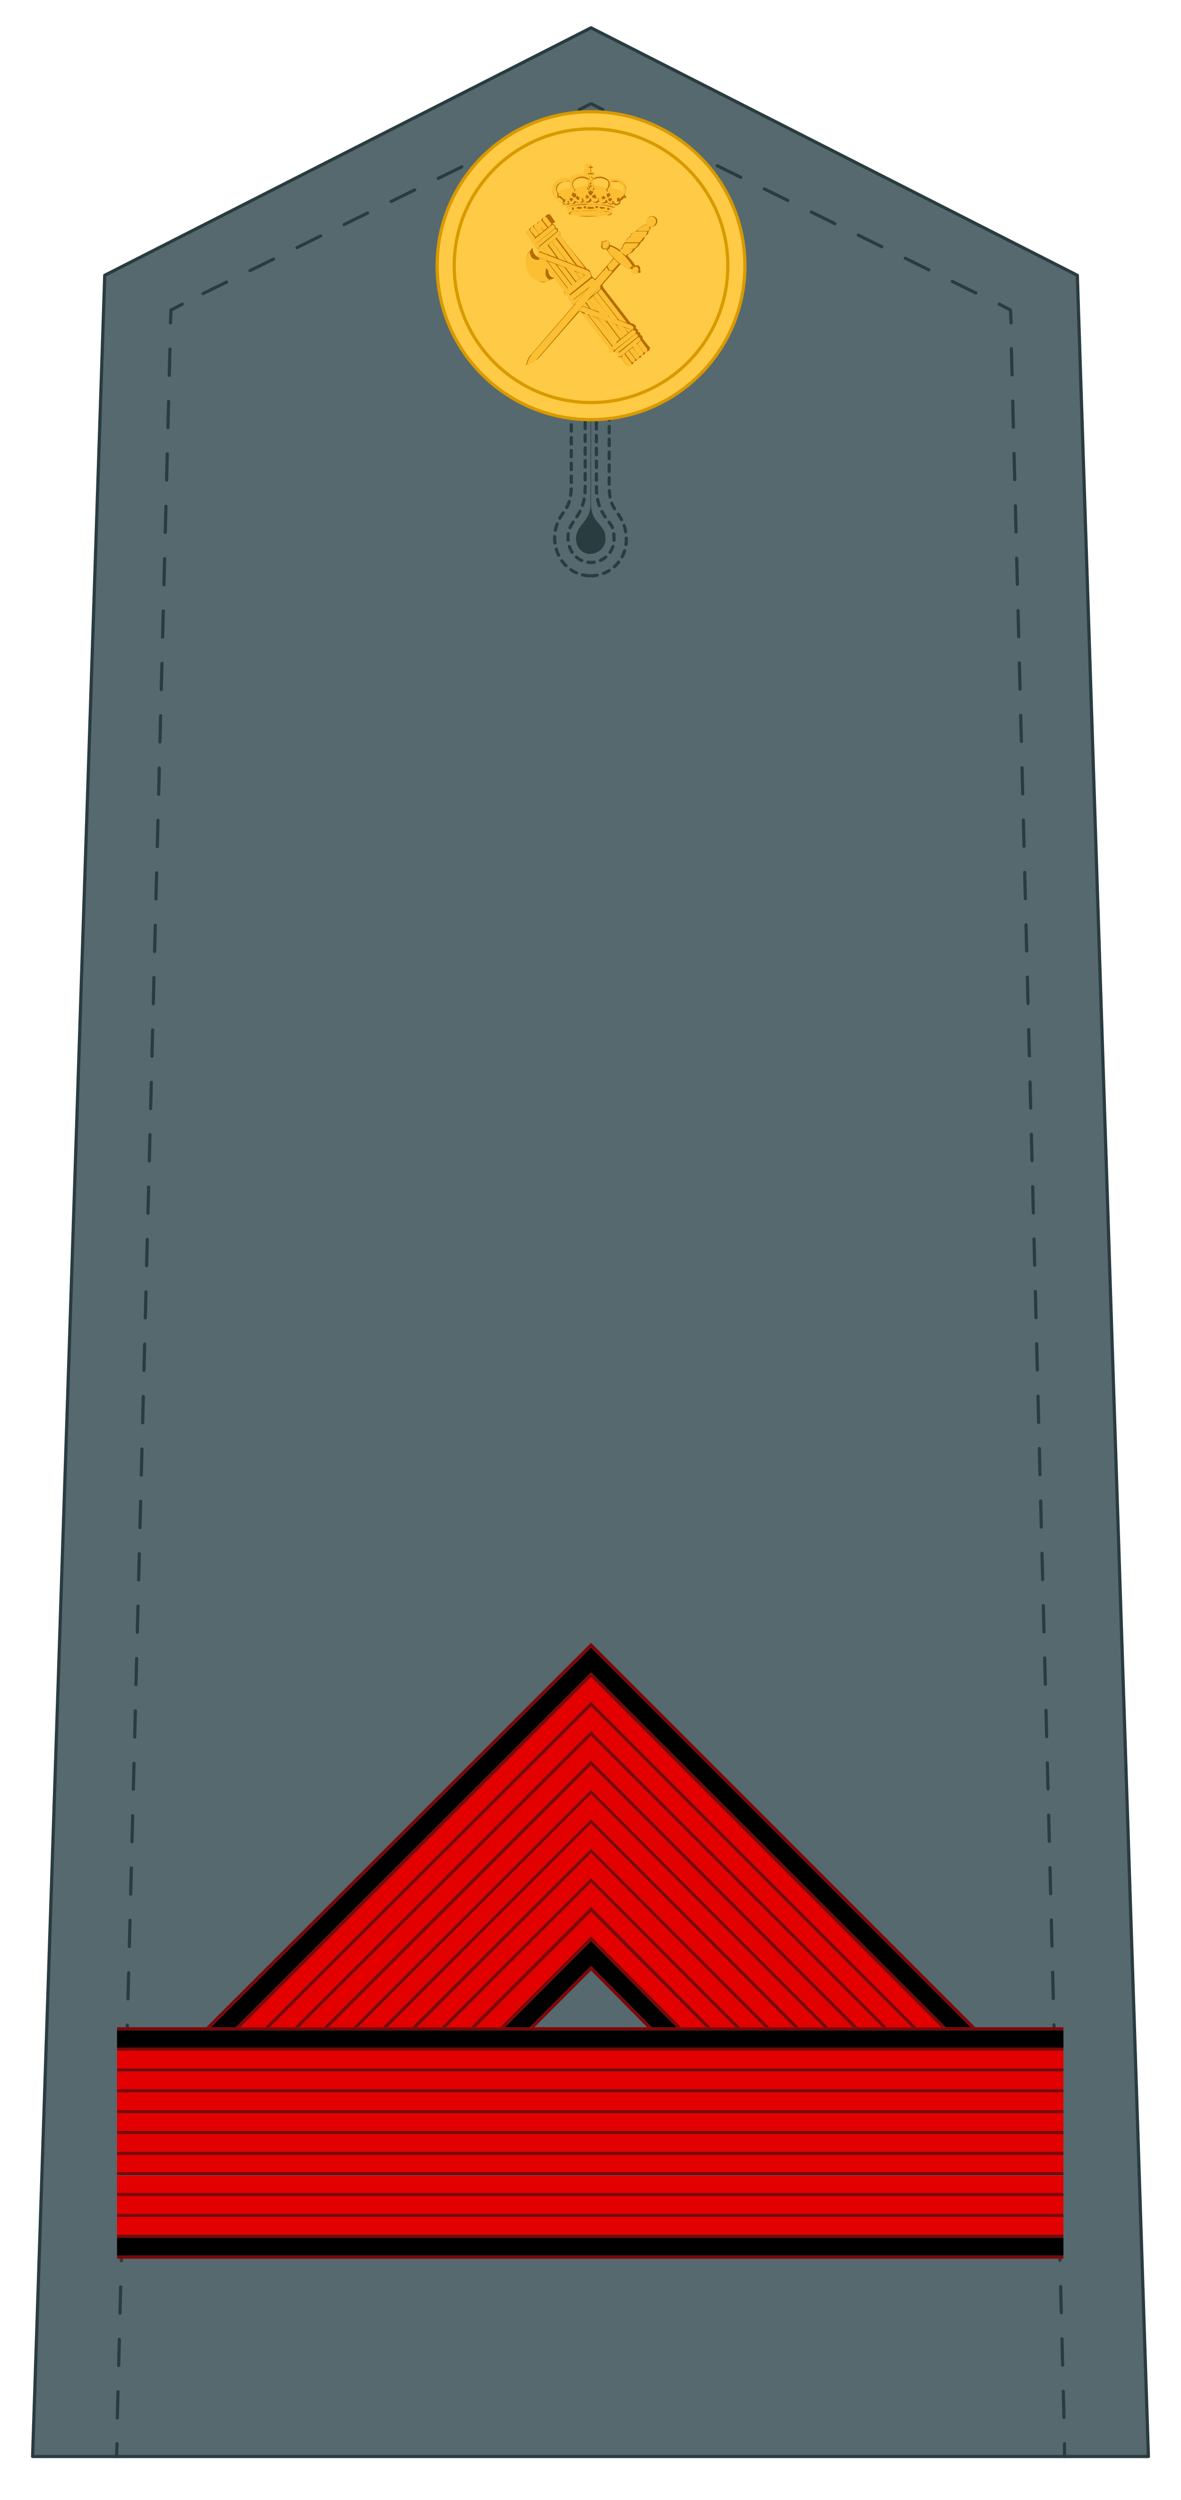 <?xml version="1.0" encoding="UTF-8"?>
<svg id="Capa_1" xmlns="http://www.w3.org/2000/svg" version="1.1" viewBox="0 0 221 467.6">
  <!-- Generator: Adobe Illustrator 29.5.0, SVG Export Plug-In . SVG Version: 2.1.0 Build 137)  -->
  <defs>
    <style>
      .st0 {
        stroke-dasharray: 1.2;
      }

      .st0, .st1, .st2, .st3, .st4 {
        fill: none;
      }

      .st0, .st2, .st3, .st5, .st4, .st6 {
        stroke-width: .6px;
      }

      .st0, .st2, .st5, .st4 {
        stroke: #293c3f;
        stroke-linecap: round;
        stroke-linejoin: round;
      }

      .st7 {
        fill: #7c0808;
      }

      .st8 {
        fill: #293c3f;
      }

      .st3, .st6 {
        stroke: #d89a00;
        stroke-miterlimit: 10;
      }

      .st9 {
        fill: #e20000;
      }

      .st5 {
        fill: #56696f;
      }

      .st4 {
        stroke-dasharray: 4.9 4.9;
      }

      .st6 {
        fill: #ffca45;
      }

      .st10 {
        fill: #b76c00;
      }

      .st11 {
        fill: #fcbe32;
      }
    </style>
  </defs>
  <polygon class="st5" points="110.6 5.2 19.6 51.5 6.1 459.5 214.9 459.5 201.6 51.5 110.6 5.2"/>
  <path class="st1" d="M199.2,459.5"/>
  <g>
    <line class="st2" x1="199.2" y1="459.5" x2="199.2" y2="457.1"/>
    <line class="st4" x1="199.1" y1="452.2" x2="189.2" y2="62.9"/>
    <polyline class="st2" points="189.2 60.4 189.1 58 187 56.9"/>
    <line class="st4" x1="182.6" y1="54.8" x2="114.9" y2="21.5"/>
    <polyline class="st2" points="112.8 20.5 110.6 19.4 108.4 20.5"/>
    <line class="st4" x1="104" y1="22.6" x2="36.2" y2="55.8"/>
    <polyline class="st2" points="34.1 56.9 32 58 31.9 60.4"/>
    <line class="st4" x1="31.8" y1="65.3" x2="21.9" y2="454.6"/>
    <line class="st2" x1="21.9" y1="457.1" x2="21.8" y2="459.5"/>
  </g>
  <path class="st0" d="M110.2,107.7c-4.2-.2-7-4.2-6.3-8.4.3-1.6.9-2.5,1.5-3.4.8-1.1,1.5-2.2,1.5-4.9v-24.1c0-1.1.9-2,2-2h3.1c1.1,0,2,.9,2,2v24.1c0,2.7.7,3.8,1.5,4.9.8,1.2,1.7,2.5,1.7,5.1,0,3.8-3.2,6.9-7,6.7h0ZM110.1,67.3c-.3,0-.6.3-.6.6v23.1c0,3.5-1.1,5-2,6.3-.6.9-1.2,1.7-1.2,3.2-.1,2.3,1.5,4.5,3.9,4.7,2.6.2,4.7-1.8,4.7-4.3s-.6-2.7-1.3-3.7c-.9-1.3-2-2.8-2-6.3v-23.1c0-.3-.3-.6-.6-.6h-1,.1Z"/>
  <path class="st8" d="M110.5,78.3v16.1c0,2.2-1.3,3.2-1.9,4.1-.4.6-.7,1.1-.8,2-.1,1.5.8,2.9,2.3,3.1s3.2-1,3.2-2.7-.4-1.7-.8-2.4c-.6-.8-1.9-1.8-1.9-4.1v-16.1h-.2,0Z"/>
  <circle class="st6" cx="110.6" cy="49.7" r="28.8"/>
  <circle class="st3" cx="110.6" cy="49.7" r="25.6"/>
  <g>
    <g>
      <g>
        <rect class="st7" x="21.9" y="379.2" width="177.1" height=".6"/>
        <rect x="21.9" y="379.8" width="177.1" height="3.3"/>
      </g>
      <g>
        <rect class="st7" x="21.9" y="383" width="177.1" height=".6"/>
        <rect class="st9" x="21.9" y="383.6" width="177.1" height="3.3"/>
      </g>
      <g>
        <rect class="st7" x="21.9" y="386.9" width="177.1" height=".6"/>
        <rect class="st9" x="21.9" y="387.5" width="177.1" height="3.3"/>
      </g>
      <g>
        <rect class="st7" x="21.9" y="390.8" width="177.1" height=".6"/>
        <rect class="st9" x="21.9" y="391.4" width="177.1" height="3.3"/>
      </g>
      <g>
        <rect class="st7" x="21.9" y="394.7" width="177.1" height=".6"/>
        <rect class="st9" x="21.9" y="395.3" width="177.1" height="3.3"/>
      </g>
      <g>
        <rect class="st7" x="21.9" y="398.6" width="177.1" height=".6"/>
        <rect class="st9" x="21.9" y="399.2" width="177.1" height="3.3"/>
      </g>
      <g>
        <rect class="st7" x="21.9" y="402.5" width="177.1" height=".6"/>
        <rect class="st9" x="21.9" y="403.1" width="177.1" height="3.3"/>
      </g>
      <g>
        <rect class="st7" x="21.9" y="406.3" width="177.1" height=".6"/>
        <rect class="st9" x="21.9" y="407" width="177.1" height="3.3"/>
      </g>
      <g>
        <rect class="st7" x="21.9" y="410.2" width="177.1" height=".6"/>
        <rect class="st9" x="21.9" y="410.8" width="177.1" height="3.3"/>
      </g>
      <g>
        <rect class="st7" x="21.9" y="414.1" width="177.1" height=".6"/>
        <rect class="st9" x="21.9" y="414.7" width="177.1" height="3.3"/>
      </g>
      <g>
        <rect class="st7" x="21.9" y="421.9" width="177.1" height=".6"/>
        <rect class="st7" x="21.9" y="418" width="177.1" height=".6"/>
        <rect x="21.9" y="418.6" width="177.1" height="3.3"/>
      </g>
    </g>
    <g>
      <polygon class="st7" points="110.6 334.8 66.1 379.2 67 379.2 110.6 335.6 154.1 379.2 155 379.2 110.6 334.8"/>
      <polygon class="st9" points="110.6 330.2 61.5 379.2 66.1 379.2 110.6 334.8 155 379.2 159.6 379.2 110.6 330.2"/>
      <polygon class="st7" points="110.6 329.3 60.6 379.2 61.5 379.2 110.6 330.2 159.6 379.2 160.5 379.2 110.6 329.3"/>
      <polygon class="st9" points="110.6 324.7 56 379.2 60.6 379.2 110.6 329.3 160.5 379.2 165.1 379.2 110.6 324.7"/>
      <polygon class="st7" points="110.6 323.8 55.1 379.2 56 379.2 110.6 324.7 165.1 379.2 166 379.2 110.6 323.8"/>
      <polygon class="st9" points="110.6 319.2 50.5 379.2 55.1 379.2 110.6 323.8 166 379.2 170.6 379.2 110.6 319.2"/>
      <polygon class="st7" points="110.6 318.3 49.6 379.2 50.5 379.2 110.6 319.2 170.6 379.2 171.5 379.2 110.6 318.3"/>
      <polygon class="st9" points="110.6 313.7 45 379.2 49.6 379.2 110.6 318.3 171.5 379.2 176.1 379.2 110.6 313.7"/>
      <polygon class="st7" points="110.6 312.8 44.1 379.2 45 379.2 110.6 313.7 176.1 379.2 177 379.2 110.6 312.8"/>
      <polygon points="110.6 308.2 39.5 379.2 44.1 379.2 110.6 312.8 177 379.2 181.6 379.2 110.6 308.2"/>
      <polygon class="st7" points="110.6 307.3 38.6 379.2 39.5 379.2 110.6 308.2 181.6 379.2 182.5 379.2 110.6 307.3"/>
      <polygon class="st7" points="110.6 367.7 99.1 379.2 100 379.2 110.6 368.6 121.1 379.2 122 379.2 110.6 367.7"/>
      <polygon class="st9" points="110.6 352.1 83.5 379.2 88.1 379.2 110.6 356.7 133 379.2 137.6 379.2 110.6 352.1"/>
      <polygon class="st7" points="110.6 351.3 82.6 379.2 83.5 379.2 110.6 352.1 137.6 379.2 138.5 379.2 110.6 351.3"/>
      <polygon class="st9" points="110.6 346.6 78 379.2 82.6 379.2 110.6 351.3 138.5 379.2 143.1 379.2 110.6 346.6"/>
      <polygon class="st7" points="110.6 345.8 77.1 379.2 78 379.2 110.6 346.6 143.1 379.2 144 379.2 110.6 345.8"/>
      <polygon class="st9" points="110.6 341.1 72.5 379.2 77.1 379.2 110.6 345.8 144 379.2 148.6 379.2 110.6 341.1"/>
      <polygon class="st7" points="110.6 340.3 71.6 379.2 72.5 379.2 110.6 341.1 148.6 379.2 149.5 379.2 110.6 340.3"/>
      <polygon class="st9" points="110.6 335.6 67 379.2 71.6 379.2 110.6 340.3 149.5 379.2 154.1 379.2 110.6 335.6"/>
      <polygon points="110.6 363.1 94.5 379.2 99.1 379.2 110.6 367.7 122 379.2 126.6 379.2 110.6 363.1"/>
      <polygon class="st7" points="110.6 362.2 93.6 379.2 94.5 379.2 110.6 363.1 126.6 379.2 127.5 379.2 110.6 362.2"/>
      <polygon class="st9" points="110.6 357.6 89 379.2 93.6 379.2 110.6 362.2 127.5 379.2 132.1 379.2 110.6 357.6"/>
      <polygon class="st7" points="110.6 356.7 88.1 379.2 89 379.2 110.6 357.6 132.1 379.2 133 379.2 110.6 356.7"/>
    </g>
  </g>
  <g>
    <path class="st10" d="M114.3,39.2c.1.2.3.2.2.4-.4-.2-.9-.3-1.3-.3-1.5-.2-3.4-.2-5,0s-1.2.2-1.8.4c0-.3.2-.3.3-.4-.2,0-.5,0-.4-.3s1-.2,1.1-.3c1.7-.3,3.9-.3,5.6,0s1.5.3,1.5.4-.3.2-.4.2Z"/>
    <g>
      <path class="st10" d="M103.3,41.9c.1,0,.3,0,.5.2s.1.4.2.5.4,0,.4.3,0,.2,0,.3.3,0,.4.3,0,.3,0,.4.4.6.5.7c1.4,1.9,3,3.8,4.5,5.7.8.2.7.9,1,1.4s.5.3.6.5l3.4-3.9-1.4-1.7c-.1,0-.5.2-.8-.2s0-.5,0-.8-.2-.2,0-.4.3,0,.4,0,.2-.2.3-.2c.6,0,.8.3.8.8.7.2,1.4.6,2,1,0-.2.2-.4.3-.5s.1-.5.3-.7.3-.3.4-.4c.1-.2.1-.4.3-.6s.4-.3.5-.4.1-.4.3-.5.5-.3.8-.5c.6-.5,1.3-1.1,2.1-1.3-.5-.9.6-1.9,1.5-1.3s.2,2-.8,1.8c0,.3-.3.6-.4.8s0,.4-.2.6-.4.3-.5.5-.2.4-.3.6-.4.3-.5.5-.3.5-.5.7-.4.3-.5.4-.3.5-.6.7-.7.3-.9.6c.5.6,1.1,1.2,1.5,1.9.5-.2.9,0,.9.6s0,.2,0,.3.2.3,0,.4-.3,0-.4,0-.2.2-.4.2c-.5,0-.7-.4-.7-.8-.7-.3-1.4-.7-2-1.2l-3.6,4.1.2.5,5.1,6.6c.3.1,1,.3,1,.7s0,.2,0,.3.2.1.3.2.1.5.1.5.3,0,.4.2,0,.4,0,.4.1,0,.2,0c.3.2.2.4.3.7l1.3,1.6c.1.5-.3.8-.8.8,0,.4-.3.6-.7.6,0,.3-.2.5-.5.6s-.2,0-.3,0,0,.2,0,.2c-.2.3-.4.4-.7.4,0,.5-.5.8-.9.5l-1.2-1.5c-.5,0-.7-.2-.7-.7-.3,0-.4-.2-.4-.5-.1,0-.2.2-.3.3-.5.4-.9-.2-.8-.8l-5.3-6.9h-.3c0-.1-8.1,9.2-8.1,9.2l-1.8,1c0,0,.6-1.7.7-1.9l8.3-9.5c-.4-.1-.4-.4-.4-.8-.5,0-.7-.4-.6-.8-.6,0-.7-.5-.7-1-1-1.3-2-2.6-3.1-3.9s-.2-.4-.3-.3c-.3.9.1,1.9,1.1,2h0c-.9.4-1.8.5-2.7.2-2.2-.7-3.1-4.1-1.5-5.8,0,0,.1,0,.1.1,0,.3,0,.5.2.8.3.6.8,1,1.5.8-.4-.5-.9-1-.3-1.6-.2,0-.2-.4-.2-.5s-.2,0-.3-.2,0-.5-.1-.5-.3,0-.4-.3,0-.3-.1-.4c-.1-.3-.8-1-1-1.3s.3-.9.7-.8c0-.3.2-.5.5-.6s.2,0,.3,0,0-.2.1-.3c.2-.3.4-.3.7-.3,0-.3.2-.5.4-.6s.3,0,.3,0,0-.3.2-.4c.2-.2.5-.3.7-.2l1,1.4ZM102,40.6c-.3,0-.5.3-.4.6l1,1.3.6-.6-1-1.3c0,0-.1,0-.2,0ZM121.7,40.6c-.6,0-.9.8-.6,1.3s1.1.6,1.5,0,0-1.4-.8-1.4ZM101.7,43.1l.7-.5-1-1.3c-.2-.2-.6.1-.7.4s.9,1.1,1,1.4ZM100.4,41.8c-.3,0-.5.3-.4.6s.8,1,.9,1.2,0,.1.2.1l.6-.5c-.2-.2-.9-1.3-1.1-1.4s0,0-.1,0ZM103.8,42.7c.1-.3-.2-.7-.5-.6l-3.7,3c-.1.3.2.7.5.6l3.7-3ZM119.1,43.2c.6,0,1.2,0,1.8,0s.6-.3.6-.7l-.6-.4c-.7.3-1.3.7-1.8,1.2ZM99.6,42.5c-.2,0-.4.4-.4.5.1.3.8.9.9,1.2h.1s.6-.4.6-.4l-1-1.3c0,0-.2,0-.3,0ZM104.2,43.3c0-.3-.2-.6-.5-.4l-3.6,2.9c0,.3,0,.8.4.5l3.7-3ZM99.1,43.1c-.3,0-.7.2-.6.5s.9,1.1,1,1.4l.6-.5-1-1.4ZM118,44.3h2.5c.2,0,.6-.7.6-1,0,0-.3,0-.4,0-.3,0-.6,0-.9,0s-.8,0-.9,0-1,.7-.9.9ZM104.3,43.4l-3.6,3c-.3.3,0,.8.4.5l3.6-3c.2-.3,0-.7-.4-.6ZM109.5,50.2l-4.7-6.2c0,0,0,0,0,0-.2.1-.4.4-.6.4l3.9,5.2,1.5.6ZM120.3,44.4h-2.5c-.2,0-.7.7-.7.9h2.5c.1,0,.7-.7.7-.9ZM107.7,49.6l-3.7-4.9h-.1s-.6.5-.6.5l2.9,3.8,1.5.6ZM112.8,45.5c-.1.4-.2,1,.4,1s1.1-1.6.1-1.3-.3.2-.4.2c0,0-.3-.3-.3,0h.1ZM106,48.9l-2.7-3.6c0,0,0,0-.1,0,0,0-.5.4-.5.5l1.9,2.6,1.4.5ZM119.5,45.5h-2.4c-.3.1-.5.5-.6.9h2.1c.4-.1.7-.5.9-.9ZM104.2,48.2l-1.8-2.4-.6.5c0,0,.9,1.3,1,1.3.3.2,1,.3,1.4.5ZM113.5,46.5s0,.1,0,.1l.5-.6h-.1c0,.2-.2.3-.3.4s-.1,0-.1,0ZM117.8,50.4c0-.3.3-.5.5-.7-1-1.5-2.4-3-4.1-3.6,0,.3-.3.5-.5.7,1.1,1.5,2.4,2.8,4.1,3.6ZM102.5,47.6s-.1-.2-.2-.3c0-.1-.6-.8-.6-.8l-.6.4h0c0,.1,1.3.6,1.3.6ZM118.4,46.6c-.6,0-1.4-.2-2,0s-.3.3-.3.5.3.2.3.3c.1,0,1,.1,1.1.1.3,0,.7-.5.9-.8ZM99.7,48.4c-.4-.3-.5-.9-.6-1.4-1.3,1.5-.6,4.2,1,5.2s1.9.5,2.9.2l-.4-.2c-.6-.5-.7-1.3-.4-2.1l-1.1-1.5c-.5,0-1,.1-1.4-.3ZM110.5,51.1c-.2-.3-.5-.5-.8-.6l-8.7-3.3c-.5-.1-.5.7-.2.9l8.8,3.3c.2,0,.4-.3.6-.3s.2,0,.4,0ZM117.4,47.5c-.2,0-.5,0-.7,0l.4.3.4-.3ZM105.6,54.5c0,0,.6-.4.6-.5l-4-5.3-1.4-.5,4.8,6.2ZM114,50.5h.6c0,0,1.2-1.2,1.2-1.2l-.9-.9-1.2,1.3.3.7ZM102.5,48.9l3.8,5,.6-.5-3-4-1.4-.5ZM104.2,49.5l2.9,3.8.6-.4h0c0,0-2.1-2.8-2.1-2.8l-1.4-.5ZM118.5,49.9s0-.1,0-.1l-.5.6h.1c0-.1.2-.3.3-.4s.1,0,.1,0ZM119.3,50.9c0-.1.4-.9-.3-1s-1.3,1.6-.2,1.3.3-.2.3-.2c0,0,.2.2.3,0,0-.2-.1-.2-.1-.2ZM99.8,66.9l.2-.3,13.8-16-.3-.6c-.2.3-.4.6-.7.8-4.6,5.4-9.3,10.7-13.9,16.1l-.5,1.4,1.7-.9,14.4-16.7c-.3,0-.6-.2-.8.1l-13.8,16h-.2ZM105.9,50.1l1.9,2.5c.1,0,.6-.4.7-.5l-1.1-1.5-1.5-.5ZM109.3,51.6c0,0-.2-.3-.2-.3-.3-.2-1.1-.3-1.4-.5l1,1.3.7-.5ZM105.8,55.2c.1.1.3.2.5,0l4.3-3.5c0-.4-.2-.7-.6-.7l-4.2,3.3c-.3.2-.3.6,0,.8ZM106.4,55.5c0,.4,0,.8.5.8l3.7-2.9.7-.8c.1-.2-.3-.6-.6-.5l-4.3,3.4ZM110.7,55.4l1.6-1.3c0-.1,0-.5,0-.6l-1.5,1.8ZM109.9,54.1l-2.9,2.3c0,.3,0,.6.4.6l2.5-2.9ZM117.3,60.4l-4.8-6.3-.6.5h0c0,0,3.9,5.2,3.9,5.2l1.5.5ZM115.5,59.7l-3.8-4.9-.6.6,2.8,3.7c.1.2,1.5.8,1.6.7ZM113.8,59l-2.8-3.6-.7.6,1.9,2.5,1.5.6ZM110.3,56c0,0-.6.4-.6.5h0c0,0,.8,1.2.8,1.2l1.4.5-1.7-2.3ZM110.2,57.6s-.1-.2-.2-.3c-.2-.2-.3-.4-.5-.6l-.4.5,1.1.4ZM118.4,61.6c.3-.4,0-.6-.4-.7l-8.9-3.5-.8.8,10.1,3.5ZM114.6,65.4c-.2-.2-.1-.5-.2-.7l-4.4-5.8c-.3-.3-.8-.4-1.2-.5l5.2,6.6c.2.3,0,.9.4.9s.4-.3.6-.4c-.1,0-.3,0-.3-.2ZM111.7,59.5l-1.4-.5h0c0,0,4.4,5.7,4.4,5.7l.7-.6-3.6-4.6ZM111.9,59.5l3.4,4.5c.1-.2.5-.3.6-.5s0,0,0-.1l-2.6-3.4-1.4-.5ZM116.1,63.4l.7-.6-1.7-2.2-1.4-.5,2.5,3.3ZM116.8,62.8l.7-.5c-.3-.3-.5-.9-.8-1.1s-1.3-.5-1.4-.5l1.5,2.1ZM118.2,61.7l-1.3-.4c.2.3.5.6.7.9l.6-.5ZM114.6,64.8c0,.3.1.8.5.6l3.7-2.9c.4-.3,0-.9-.4-.7l-3.7,3ZM119.3,63c.2-.2,0-.5-.3-.5h-.1s-3.7,3-3.7,3c-.1.2,0,.6.2.6l3.9-3.1ZM115.6,66.2c0,.3,0,.7.4.6l3.7-3c.3-.2,0-.7-.3-.6l-3.8,3.1ZM120.5,65.9c.4,0,.7-.2.6-.6l-1.2-1.6-.6.6,1.2,1.6ZM119.7,66.6c.3,0,.7-.2.6-.6s-1-1.4-1.1-1.5,0-.1-.2-.1l-.6.4h0c0,.1,1.2,1.8,1.2,1.8ZM117.7,65.5l1.3,1.7c.3.2.7-.2.6-.5l-1.2-1.6-.7.5ZM117.6,65.6l-.6.5,1.2,1.6c.3.2.8-.3.6-.6l-1.2-1.5ZM117.3,68.4c.4.2.8,0,.8-.5l-1.3-1.7-.7.6,1.1,1.5Z"/>
      <path class="st11" d="M110.7,30.8v.3s.3,0,.3,0v.3s-.3,0-.3,0c0,.1,0,.3,0,.4s.5.2.5.6-.1.4-.2.6c.1,0,.2,0,.3,0,0-.3.2-.3.4-.1,0-.2.3-.3.4,0s0,.2,0,.2c0-.5.5-.5.3,0h0c0-.3.3-.4.4-.1s0,.2,0,.3c0-.4.4-.4.4,0h.3s0,.2,0,.2c.3,0,.4,0,.3.3.2,0,0-.3.2-.3s.3,0,.3,0,.3-.3.4,0c.2-.3.5,0,.4.2.2,0,0-.2.2-.3.2-.2.4.1.3.3.2,0,0-.1.2-.2.2-.1.4,0,.3.3.2-.1.4,0,.4.2h.3c0,0,0,.3,0,.3h.3c0,0,0,.4,0,.4.2,0,.3.2.2.3s-.3,0-.3.2h.3c.2.2,0,.5-.3.3,0,.2.2,0,.3.1,0,.2,0,.4-.1.4v.2c0,.1,0,.1,0,.2,0,.2.2.3-.2.4v.4c-.2-.1-.2-.2-.4-.1-.4.1-.2.6-.5.8s-.2,0-.2,0c-.1,0-.2.2-.4.3s-.4.2-.6.2v.2s-.3.1-.3.1c0,.2.3.2.2.4h-.3c0,0,0,.6,0,.6-.1.2-1.3.4-1.6.4-1.6.2-4.1.2-5.7-.1s-.9-.2-1-.4c.1-.4.2-.5-.3-.5,0-.1.3-.2.3-.3,0-.2-.5,0-.3-.4-.4,0-.7-.3-1-.5s-.3,0-.4-.4,0-.2,0-.2-.2-.3-.3-.3c-.2-.1-.4.1-.4.1,0-.1,0-.4,0-.4s-.2,0-.2,0,0-.2,0-.2-.3,0-.2-.4.1,0,.1-.1c-.3,0-.3-.5,0-.4,0-.1-.2,0-.3-.1s0-.2,0-.3c0-.1.3,0,.4,0h-.2c-.1-.2,0-.4.2-.4-.2-.2,0-.4.2-.4,0-.1,0-.3,0-.3.2,0,.2,0,.3-.3.2-.1.3,0,.3,0v-.3c.2-.1.4,0,.4,0,0-.2.1-.3.3-.2h.1c0,0,.1-.1.3-.1h.1c0,0,.2,0,.3,0v.3c.1,0,.2-.2.2-.2.2-.1.5,0,.3.3h.1c-.1-.3,0-.4.3-.3v-.3c0,0,.3,0,.3,0s0,.1,0,0c0-.2.1-.5.3-.3s0,.2.2.2c0-.1,0-.3,0-.4.2,0,.3.1.3.3.1,0,0-.2,0-.3.1-.2.5,0,.3.3.2,0,0-.1.1-.2.2-.3.3,0,.4,0s.4-.3.4.1c.1,0,.2,0,.3,0-.3-.4-.3-.7,0-1.1s.2,0,.2,0c0,0,0-.3,0-.4h-.3s0-.3,0-.3h.3s0-.3,0-.3h.3ZM110.5,31.4v1h-.5s0,.2,0,.2h1.1c0,0,0-.1,0-.2h-.5v-1c0-.1.2,0,.3,0v-.2s-.3,0-.3,0v-.3s-.1,0-.1,0v.3s-.3,0-.3,0v.2s.3,0,.3,0ZM110.8,33.2c-.1-.1-.4-.1-.6,0-.3.3,0,1.7-.5,2.1.1.1.3.4.5.3l-.3-.4c.4-.4,0-1.5.3-1.8s.4-.2.5,0c.2.5,0,1.2.3,1.8l-.3.4c.2,0,.4-.2.5-.3-.5-.3-.2-1.9-.5-2.1ZM110,33.6c0-.2,0-.2-.1-.3-1.3-.8-3.6.3-2.6,1.9s.3.2.2.4-.3.3,0,.2l.2-.3c-1.5-1.7.9-3,2.3-1.9ZM113.6,33.8c.5.5.3,1.3-.2,1.8l.3.4c.2-.1-.1-.3-.1-.4,1.6-1.7-1.1-3.1-2.5-2.1,0,.3.2,0,.4,0,.7-.3,1.6-.2,2.1.4ZM110,34.6v-.8c-1-.9-3.5,0-2.5,1.5.8-.3,1.6-.6,2.5-.6ZM111.1,34.6c.8.1,1.7.3,2.4.6.2,0,.3-.5.3-.7,0-1-1.5-1.3-2.3-1.1s-.5.5-.5,1.1ZM110.7,35.5c.5-.2.1-.5.1-.9s0-.6,0-1c-.2,0,0,.1,0,.3s0,.1,0,.2,0,.1,0,.2,0,.2,0,.2c0,0,.1.1.1.2s0,.1,0,.2,0,.1,0,.2-.1.2,0,.3ZM105.7,33.9c.2,0,.6,0,.8,0s.2.1.2,0c-.7-.2-1.5,0-2.1.4s-.6.8-.5,1.3.4.6.1,1.1h.2s.2-.4.2-.4c-.6-.6-.5-1.5.2-2s.6-.4.9-.4ZM114.6,33.9c.3,0,.6,0,.8,0s.3.1.4.1c.8.3,1.3,1,.9,1.9s-.3.4-.3.4c0,0,.2.5.3.3-.2-.5,0-.4,0-.8s0-.6,0-.8c-.2-1-1.7-1.5-2.6-1.2,0,.2.2,0,.2,0ZM107,34.3c-1.1-.8-3.2.2-2.6,1.7.5-.4,1.1-.6,1.7-.7s.7,0,.8-.2c-.2,0-.4-.3-.2-.4s.3,0,.2-.1c-.3.2-.5-.1-.2-.3h.3ZM116.7,36c.6-1.5-1.4-2.4-2.6-1.7,0,0,.2,0,.3,0,.3,0,0,.5-.2.3,0,.2.2,0,.3.2s0,.2,0,.2h-.2c0,0,0,.2,0,.2.9,0,1.6.4,2.4.8ZM110.5,34.2c-.1,0,0,.4,0,.3s0-.4,0-.3ZM110.4,35.5c-.2-.2,0-.4,0-.5s0-.1,0-.2c0-.1.2-.3,0-.4,0,.4-.4.9,0,1ZM110.6,34.7c-.2-.1-.4.2-.2.3s.3-.2.2-.3ZM104.2,36.7c.2-.4,0-.5-.1-.9v-.6c-.2.5-.2.9,0,1.4s0,.2.2.2ZM116.9,36.8c.3-.4.3-1,.2-1.5v.5c0,0-.3.5-.3.5v.5ZM110.8,35.8s-.2-.4-.3-.3c-.1.3-.1.4-.5.3l.3.7h.4s.4-.7.4-.7c0,0-.3,0-.3,0ZM107.8,36.2c-.3.1-.3-.1-.6-.2v.4c-.2,0-.4,0-.3,0l.4.5h.4s.1-.7.1-.7ZM114.3,36.4c-.4,0-.3-.2-.4-.4-.2.2-.2.3-.5.2v.7c.1,0,.5,0,.5,0l.4-.5ZM110.3,36.9v-.3s-.6-.3-.6-.3c-.2,0,0,.3,0,.3h-.3c0,0,.3.2.3.2v.3s.6-.3.6-.3ZM111.5,36.3l-.6.3v.4s.6.3.6.3v-.3s.3-.1.3-.1h-.3c0-.1,0-.5,0-.5ZM108.3,36.9v-.3c0,.1-.5.3-.5.4,0,.4.3.4.7.4v-.3c0,0,.1-.2.1-.2h-.3ZM113.2,37.2v-.3c.1,0-.4-.4-.4-.4v.3c0,0-.4,0-.4,0l.2.2v.3c0,0,.5-.1.5-.1ZM105,37.4c0-.5-1.1-.9-1-.1.2-.1.4-.1.6,0s.1.2.1.2c0,0,.2,0,.2,0,.2.1.2.4.2.6.2.3,1.1.7,1.2.1.5.3,1,.1,1.3-.3.4.5,1.2.4,1.4-.2.2.5,1.2.5,1.4,0,.1,0,.2.2.3.3.4.2,1,.1,1.2-.2.1.6,1,.6,1.4.2h0c.2.5.8.6,1.3.3,0,.6,1,.2,1.2-.1s0-.2,0-.3c.1-.3.2-.2.4-.4s.3-.5.7-.2c0-.8-.9-.3-1.1.1l-.4-.3v.2c0,0-.4,0-.4,0,.1.2.3.3,0,.5h.6c-.2.4-.5.7-.9.5s-.2-.2-.2-.2c-.2,0-.4.2-.6.2-.4,0-.7-.3-.7-.7-.3,0-.2,0-.3.2-.5.5-1,.4-1.3-.2-.2,0-.2.2-.4.3-.5.2-.9-.1-1-.6h-.2c0,.5-.5.9-1,.7s-.2-.2-.4-.3c-.2.4-.6.7-1,.5s-.4-.5-.5-.4c0,.4-.3.8-.7.7s-.4-.2-.5-.2-.2.3-.4.3-.6-.2-.7-.4h.6c-.1-.3,0-.4.1-.6h-.4s0-.2,0-.2l-.5.3ZM107.2,37.1h-.6c0-.1,0,.2,0,.2l-.2.2h.3s0,.3,0,.3l.4-.3v-.4ZM114.5,37h-.6c0,.1,0,.4,0,.4l.5.4v-.3c0,0,.4,0,.4,0l-.2-.2v-.3ZM109,37.1c-.1,0,0,.4,0,.3s0-.4,0-.3ZM112.1,37.3c.1-.2-.3-.4-.3-.1s.2.2.3.1ZM106.5,37.7c0,0-.3,0-.3.1,0,.3.4,0,.3-.1ZM114.7,37.6c-.1,0,0,.4,0,.3s0-.4,0-.3ZM109.9,38.2c-1,0-2.3.2-3.3.4s-.6.1-.6.2c0,0,0,0,.1,0,.2,0,.8-.2,1-.2,2-.4,4.3-.4,6.3,0s.8.2,1.2.3.2,0,.3,0c0,0-.4-.2-.5-.2-1.4-.3-3.2-.5-4.6-.4ZM114.3,39.2c.1,0,.4,0,.4-.2s-1.3-.3-1.5-.4c-1.7-.3-3.9-.2-5.6,0s-1.1.2-1.1.3c0,.2.2.2.4.3,0,.2-.4.2-.3.4.5-.2,1.2-.3,1.8-.4,1.5-.2,3.4-.2,5,0s.9.1,1.3.3c0-.3-.1-.2-.2-.4ZM113.8,40.2c.3,0,.6-.1.8-.3,0-.3-1.6-.5-1.8-.5-1.5-.2-3.4-.2-4.9,0s-2.3.4-.8.7c0,0-.2,0-.3-.2s.2-.2.3-.3c.5-.2,1.7-.3,2.3-.3,1.2,0,2.6,0,3.7.1s.9.1,1.3.3c.1,0,.1,0,0,.2l-.5.2ZM114.2,39.9c-.8-.2-1.7-.3-2.5-.3-1.3,0-3.1,0-4.3.2s-.8.2,0,.4c1.4.3,5.2.4,6.6,0s.5-.1.4-.2ZM112.8,40.4h-4.5c1.3.2,2.5.1,3.8,0h.7Z"/>
      <path class="st11" d="M99.8,66.9h.2c0,0,13.8-16,13.8-16,.2-.3.5-.1.8-.1l-14.4,16.7-1.7.9.5-1.4c4.6-5.4,9.2-10.8,13.9-16.1s.5-.5.7-.8l.3.6-13.8,16-.2.3Z"/>
      <path class="st11" d="M99.7,48.4c.4.4.9.3,1.4.3l1.1,1.5c-.2.7-.2,1.6.4,2.1l.4.2c-1,.3-2,.3-2.9-.2-1.7-1-2.3-3.7-1-5.2,0,.5.2,1,.6,1.4Z"/>
      <path class="st11" d="M110.5,51.1c-.1,0-.2-.1-.4,0s-.4.4-.6.3l-8.8-3.3c-.3-.2-.2-1,.2-.9l8.7,3.3c.3.2.6.3.8.6Z"/>
      <path class="st11" d="M118.4,61.6l-10.1-3.5.8-.8,8.9,3.5c.3.2.7.3.4.7Z"/>
      <path class="st11" d="M117.8,50.4c-1.7-.8-3-2.1-4.1-3.6.2-.2.5-.4.5-.7,1.8.6,3.1,2.1,4.1,3.6-.2.2-.5.4-.5.7Z"/>
      <polygon class="st11" points="117.3 60.4 115.9 59.9 111.9 54.8 111.9 54.7 112.5 54.1 117.3 60.4"/>
      <path class="st11" d="M109.5,50.2l-1.5-.6-3.9-5.2c.2,0,.4-.3.6-.4s0,0,0,0l4.7,6.2Z"/>
      <polygon class="st11" points="111.7 59.5 115.2 64.1 114.6 64.7 110.2 59 110.3 58.9 111.7 59.5"/>
      <path class="st11" d="M114.6,65.4c0,0,.2.1.3.2-.1.1-.4.5-.6.4-.5,0-.3-.6-.4-.9l-5.2-6.6c.4.1.9.2,1.2.5l4.4,5.8c.1.2,0,.5.2.7Z"/>
      <path class="st11" d="M105.6,54.5l-4.8-6.2,1.4.5,4,5.3c0,0-.5.5-.6.5Z"/>
      <path class="st11" d="M105.8,55.2c-.2-.2-.2-.6,0-.8l4.2-3.3c.4,0,.7.3.6.7l-4.3,3.5c-.2.1-.4,0-.5,0Z"/>
      <path class="st11" d="M106.4,55.5l4.3-3.4c.2-.1.7.2.6.5l-.7.8-3.7,2.9c-.5,0-.6-.4-.5-.8Z"/>
      <polygon class="st11" points="102.5 48.9 103.9 49.4 107 53.4 106.3 53.9 102.5 48.9"/>
      <path class="st11" d="M115.5,59.7c0,0-1.5-.5-1.6-.7l-2.8-3.7.6-.6,3.8,4.9Z"/>
      <polygon class="st11" points="107.7 49.6 106.3 49 103.4 45.2 103.9 44.7 104 44.7 107.7 49.6"/>
      <path class="st11" d="M111.9,59.5l1.4.5,2.6,3.4c0,0,0,0,0,.1-.1.1-.4.3-.6.5l-3.4-4.5Z"/>
      <path class="st11" d="M114.6,64.8l3.7-3c.4-.2.8.4.4.7l-3.7,2.9c-.4.1-.6-.3-.5-.6Z"/>
      <path class="st11" d="M103.8,42.7l-3.7,3c-.3.2-.6-.3-.5-.6l3.7-3c.3-.2.6.3.5.6Z"/>
      <polygon class="st11" points="104.2 49.5 105.6 50 107.7 52.8 107.7 52.9 107.1 53.3 104.2 49.5"/>
      <path class="st11" d="M115.6,66.2l3.8-3.1c.3-.1.6.4.3.6l-3.7,3c-.4.1-.5-.2-.4-.6Z"/>
      <path class="st11" d="M104.3,43.4c.3,0,.5.3.4.6l-3.6,3c-.4.3-.7-.2-.4-.5l3.6-3Z"/>
      <path class="st11" d="M106,48.9l-1.4-.5-1.9-2.6c0,0,.5-.5.5-.5s0,0,.1,0l2.7,3.6Z"/>
      <polygon class="st11" points="113.8 59 112.3 58.4 110.4 56 111 55.4 113.8 59"/>
      <path class="st11" d="M119.3,63l-3.9,3.1c-.3,0-.3-.4-.2-.6l3.7-3h.1c.3,0,.4.2.3.5Z"/>
      <path class="st11" d="M104.2,43.3l-3.7,3c-.4.3-.5-.2-.4-.5l3.6-2.9c.3-.2.6,0,.5.4Z"/>
      <polygon class="st11" points="116.1 63.4 113.6 60.1 115 60.6 116.8 62.9 116.1 63.4"/>
      <path class="st11" d="M120.3,44.4c0,.2-.5.9-.7.9h-2.5c0-.2.5-.9.7-.9h2.5Z"/>
      <polygon class="st11" points="114 50.5 113.7 49.8 114.9 48.5 115.8 49.3 114.6 50.6 114 50.5"/>
      <path class="st11" d="M121.7,40.6c.8,0,1.2.7.8,1.4s-1.2.5-1.5,0,0-1.2.6-1.3Z"/>
      <path class="st11" d="M118,44.3c-.2-.2.7-.8.9-.9s.7,0,.9,0c.3,0,.6,0,.9,0s.4,0,.4,0c0,.2-.4,1-.6,1h-2.5Z"/>
      <path class="st11" d="M119.5,45.5c-.2.4-.5.8-.9,1h-2.1c.1-.4.2-.8.6-1h2.4Z"/>
      <path class="st11" d="M105.9,50.1l1.5.5,1.1,1.5c-.1,0-.6.5-.7.5l-1.9-2.5Z"/>
      <path class="st11" d="M117.3,68.4l-1.1-1.5.7-.6,1.3,1.7c0,.4-.4.7-.8.5Z"/>
      <path class="st11" d="M104.2,48.2c-.4-.2-1-.3-1.4-.5s-1-1.2-1-1.3l.6-.5,1.8,2.4Z"/>
      <path class="st11" d="M120.5,65.9l-1.2-1.6.6-.6,1.2,1.6c.1.4-.2.7-.6.6Z"/>
      <path class="st11" d="M117.7,65.5l.7-.5,1.2,1.6c0,.3-.3.8-.6.5l-1.3-1.7Z"/>
      <path class="st11" d="M119.7,66.6l-1.2-1.7h0c0-.1.6-.6.6-.6,0,0,.1,0,.2.1.1.1,1.1,1.4,1.1,1.5,0,.3-.3.7-.6.6Z"/>
      <path class="st11" d="M117.6,65.6l1.2,1.5c.2.3-.3.8-.6.6l-1.2-1.6.6-.5Z"/>
      <path class="st11" d="M110.3,56l1.7,2.3-1.4-.5-.8-1.1h0c0-.2.5-.7.6-.6Z"/>
      <path class="st11" d="M116.8,62.8l-1.5-2.1c0,0,1.3.4,1.4.5.3.2.6.8.8,1.1l-.7.5Z"/>
      <path class="st11" d="M109.9,54.1l-2.5,2.9c-.3,0-.4-.3-.4-.6l2.9-2.3Z"/>
      <path class="st11" d="M119.1,43.2c.5-.5,1.1-.9,1.8-1.2l.6.4c0,.4-.2.7-.6.7s-1.2,0-1.8,0Z"/>
      <path class="st11" d="M102,40.6c0,0,.1,0,.2,0l1,1.3-.6.6-1-1.3c0-.3.2-.6.4-.6Z"/>
      <path class="st11" d="M101.7,43.1c-.1-.3-1-1.2-1-1.4s.4-.6.7-.4l1,1.3-.7.5Z"/>
      <path class="st11" d="M100.4,41.8s0,0,.1,0c.1,0,.9,1.2,1.1,1.4l-.6.5c0,0-.1,0-.2-.1-.1-.1-.8-1.1-.9-1.2,0-.3.2-.5.4-.6Z"/>
      <path class="st11" d="M99.6,42.5c.1,0,.2,0,.3,0l1,1.3-.6.5h-.1c-.2-.4-.8-1-.9-1.3s.2-.5.4-.5Z"/>
      <path class="st11" d="M99.1,43.1l1,1.4-.6.5c-.2-.3-1-1.1-1-1.4s.4-.6.6-.5Z"/>
      <path class="st11" d="M118.4,46.6c-.2.3-.6.7-.9.8s-1,0-1.1-.1-.3-.2-.3-.3c0-.1.1-.4.3-.5.6-.1,1.4.1,2,0Z"/>
      <path class="st11" d="M119.3,50.9s.2,0,.1.2c-.1,0-.3,0-.3,0s-.2.2-.3.2c-1.1.3-.7-1.4.2-1.3s.3.9.3,1Z"/>
      <path class="st11" d="M112.8,45.5h-.1c0-.4.2-.2.3-.2s.3-.2.4-.2c.9-.2.7,1.3-.1,1.3s-.6-.6-.4-1Z"/>
      <path class="st11" d="M109.3,51.6l-.7.5-1-1.3c.4.2,1.1.3,1.4.5s.2.2.2.3Z"/>
      <path class="st11" d="M102.5,47.6l-1.3-.5h0c0-.1.6-.6.6-.6,0,0,.6.7.6.8s.2.3.2.3Z"/>
      <path class="st11" d="M110.7,55.4l1.5-1.8c.2,0,.2.5,0,.6l-1.6,1.3Z"/>
      <path class="st11" d="M118.2,61.7l-.6.5c-.2-.3-.5-.6-.7-.9l1.3.4Z"/>
      <path class="st11" d="M110.2,57.6l-1.1-.4.4-.5c.2.2.3.4.5.6s.2.3.2.3Z"/>
      <path class="st11" d="M117.4,47.5l-.4.3-.4-.3c.2,0,.5,0,.7,0Z"/>
      <path class="st11" d="M118.5,49.9s0,0-.1,0c-.1.1-.3.3-.3.5h-.1c0,0,.5-.7.5-.7,0,0,.1.1,0,.1Z"/>
      <path class="st11" d="M113.5,46.5s0,0,.1,0c.1-.1.3-.3.3-.4h.1s-.5.6-.5.6c0,0-.1-.1,0-.1Z"/>
      <path class="st11" d="M114.2,39.9c0,.1-.3.2-.4.2-1.4.3-5.2.3-6.6,0s-.4-.3,0-.4c1.3-.3,3-.3,4.3-.2s1.7.1,2.5.3Z"/>
      <path class="st10" d="M105,37.4l.5-.3v.2s.4,0,.4,0c-.1.2-.3.3-.1.5h-.6c.1.3.4.6.7.5s.3-.3.4-.3.4.2.5.2c.4,0,.7-.4.7-.7,0,0,.4.4.5.4.5.3.8-.1,1-.5.2,0,.2.2.4.3.5.2.9-.2,1-.6h.2c0,.5.5.9,1,.6s.3-.3.4-.3c.3.6.8.8,1.3.2s0-.2.3-.2c0,.4.3.8.7.7s.4-.2.6-.2.1.2.2.2c.4.2.7-.1.9-.4h-.6c.2-.3,0-.4,0-.6h.3s0-.2,0-.2l.4.3c.2-.5,1.1-1,1.1-.1-.4-.3-.5,0-.7.2s-.3,0-.4.4,0,.2,0,.3c-.2.3-1.1.7-1.2.1-.5.3-1.1.2-1.3-.3h0c-.3.4-1.2.4-1.4-.2-.3.4-.8.5-1.2.2s-.2-.3-.3-.3c-.2.5-1.2.6-1.4,0-.2.6-1,.6-1.4.2-.3.5-.8.7-1.3.3-.1.6-1,.2-1.2-.1s0-.5-.2-.6-.2,0-.2,0,0-.1-.1-.2c-.2-.2-.4-.2-.6,0,0-.8.9-.4,1,.1Z"/>
      <path class="st11" d="M114.3,39.2c.1.2.3.2.2.4-.4-.2-.9-.3-1.3-.3-1.5-.2-3.4-.2-5,0s-1.2.2-1.8.4c0-.3.2-.3.3-.4-.2,0-.5,0-.4-.3s1-.2,1.1-.3c1.7-.3,3.9-.3,5.6,0s1.5.3,1.5.4-.3.2-.4.2ZM109.6,38.6c-.3-.3-.6.3-.2.4s.3-.3.2-.4ZM111.6,38.5c-.4,0-.1.7.2.4s0-.4-.2-.4ZM111.1,39v-.3s0,0,0,0h-1.1c-.1,0-.1.3,0,.4h1.2ZM108.3,38.7c-.1,0-.3,0-.4.2,0,.2,1,.2,1,0s-.5-.2-.6-.2ZM112.4,38.7c-.3,0-.2.2,0,.3s.7,0,.8,0c0-.3-.6-.3-.8-.3ZM107.2,38.8c-.3,0-.2.5,0,.5s.3-.5,0-.5ZM114,39.3c.3-.3-.4-.7-.4-.2s.3.3.4.2Z"/>
      <path class="st10" d="M109.9,38.2c1.4,0,3.2,0,4.6.4s.5.1.5.2c0,.1-.2,0-.3,0-.3,0-.8-.2-1.2-.3-2-.4-4.3-.3-6.3,0s-.9.3-1,.2,0,0-.1,0c0,0,.5-.2.6-.2,1-.2,2.2-.4,3.3-.4Z"/>
      <path class="st10" d="M113.8,40.2l.5-.2c0,0,0-.1,0-.2-.4-.2-.8-.3-1.3-.3-1.2-.1-2.5-.1-3.7-.1s-1.7,0-2.3.3-.4.1-.3.3.2.1.3.2c-1.5-.3.3-.7.8-.7,1.5-.2,3.4-.2,4.9,0s1.8.3,1.8.5c-.2.2-.5.3-.8.3Z"/>
      <path class="st10" d="M113.6,33.8c-.5-.5-1.5-.6-2.1-.4s-.5.4-.4,0c1.5-1,4.1.4,2.5,2.1,0,0,.3.3.1.4l-.3-.4c.5-.5.7-1.3.2-1.8Z"/>
      <path class="st10" d="M110,33.6c-1.4-1-3.9.3-2.3,1.9l-.2.3c-.3,0,0-.1,0-.2,0-.2,0-.2-.2-.4-1-1.6,1.4-2.7,2.6-1.9s.2,0,.1.3Z"/>
      <path class="st10" d="M110.8,33.2c.3.3,0,1.8.5,2.1-.1.1-.3.3-.5.3l.3-.4c-.3-.5,0-1.2-.3-1.8s-.4-.3-.5,0c-.3.4,0,1.4-.3,1.8l.3.4c-.2,0-.3-.2-.5-.3.5-.4.2-1.8.5-2.1s.4-.1.6,0Z"/>
      <path class="st10" d="M105.7,33.9c-.2,0-.7.3-.9.4-.7.5-.8,1.4-.2,2l-.2.4h-.2c.3-.5,0-.6-.1-1.1s0-1,.5-1.3,1.4-.6,2.1-.4c0,.2-.2,0-.2,0-.3,0-.6,0-.8,0Z"/>
      <path class="st10" d="M114.6,33.9c0,0-.3.2-.2,0,.9-.3,2.4.2,2.6,1.2s0,.6,0,.8-.3.3,0,.8c-.1.2-.3-.3-.3-.3s.2-.3.3-.4c.3-.9-.1-1.6-.9-1.9s-.4-.1-.4-.1c-.3,0-.6,0-.8,0Z"/>
      <path class="st10" d="M110.5,31.4h-.3s0-.2,0-.2h.3s0-.3,0-.3h.1s0,.3,0,.3h.3s0,.2,0,.2c-.1,0-.3,0-.3,0v1h.5c0,0,0,.2,0,.2h-1.1v-.2s.5,0,.5,0v-1Z"/>
      <path class="st10" d="M110.8,35.8c0,0,.2,0,.3,0l-.4.7h-.4s-.3-.7-.3-.7c.4,0,.4,0,.5-.3,0,0,.2.3.3.3Z"/>
      <path class="st10" d="M107.8,36.2v.7c-.1,0-.5,0-.5,0l-.4-.5c0-.1.2,0,.2,0v-.4c.4,0,.4.3.7.2Z"/>
      <path class="st10" d="M114.3,36.4l-.4.5h-.3s-.1-.7-.1-.7c.3.1.3,0,.5-.2.2.2,0,.5.4.4Z"/>
      <path class="st10" d="M110.3,36.9l-.6.3v-.3s-.3-.1-.3-.1h.3c0-.1-.1-.5,0-.4l.5.3v.3Z"/>
      <polygon class="st10" points="111.5 36.3 111.4 36.7 111.8 36.8 111.5 36.9 111.5 37.2 110.8 36.9 110.8 36.6 111.5 36.3"/>
      <path class="st10" d="M108.3,36.9h.3s-.2.2-.2.2v.3c-.2,0-.5,0-.6-.4s.4-.3.4-.4v.3Z"/>
      <polygon class="st10" points="114.5 37 114.4 37.2 114.6 37.4 114.3 37.5 114.3 37.8 113.8 37.4 113.9 37.1 114.5 37"/>
      <polygon class="st10" points="113.2 37.2 112.6 37.3 112.7 37.1 112.5 36.9 112.8 36.8 112.8 36.6 113.3 36.9 113.2 37.2"/>
      <polygon class="st10" points="107.2 37.1 107.2 37.4 106.8 37.8 106.8 37.5 106.5 37.4 106.7 37.2 106.6 37 107.2 37.1"/>
      <path class="st10" d="M112.8,40.4h-.7c-1.3.1-2.6.2-3.8,0h4.5Z"/>
      <path class="st10" d="M110.7,35.5c0-.1,0-.2,0-.3s0-.1,0-.2c0,0,0-.1,0-.2s-.1-.2-.1-.2,0-.1,0-.2,0-.2,0-.2,0,0,0-.2c0-.2-.2-.2,0-.3.1.3,0,.6,0,1s.4.7-.1.9Z"/>
      <path class="st10" d="M110.4,35.5c-.5-.2,0-.6,0-1,.2,0,0,.2,0,.4s0,.2,0,.2c0,0-.2.3,0,.5Z"/>
      <path class="st10" d="M110.6,34.7c.1,0,0,.3-.2.3s0-.4.2-.3Z"/>
      <path class="st10" d="M106.5,37.7c.1.2-.3.4-.3.1s.2-.2.3-.1Z"/>
      <path class="st10" d="M112.1,37.3c0,0-.3,0-.3-.1,0-.2.4,0,.3.1Z"/>
      <path class="st10" d="M114.7,37.6c.2,0,.2.3,0,.3-.2,0-.2-.3,0-.3Z"/>
      <path class="st10" d="M110.5,34.2c.2,0,.2.3,0,.3-.2,0-.2-.3,0-.3Z"/>
      <path class="st10" d="M109,37.1c.2,0,.2.3,0,.3-.2,0-.2-.3,0-.3Z"/>
    </g>
  </g>
</svg>